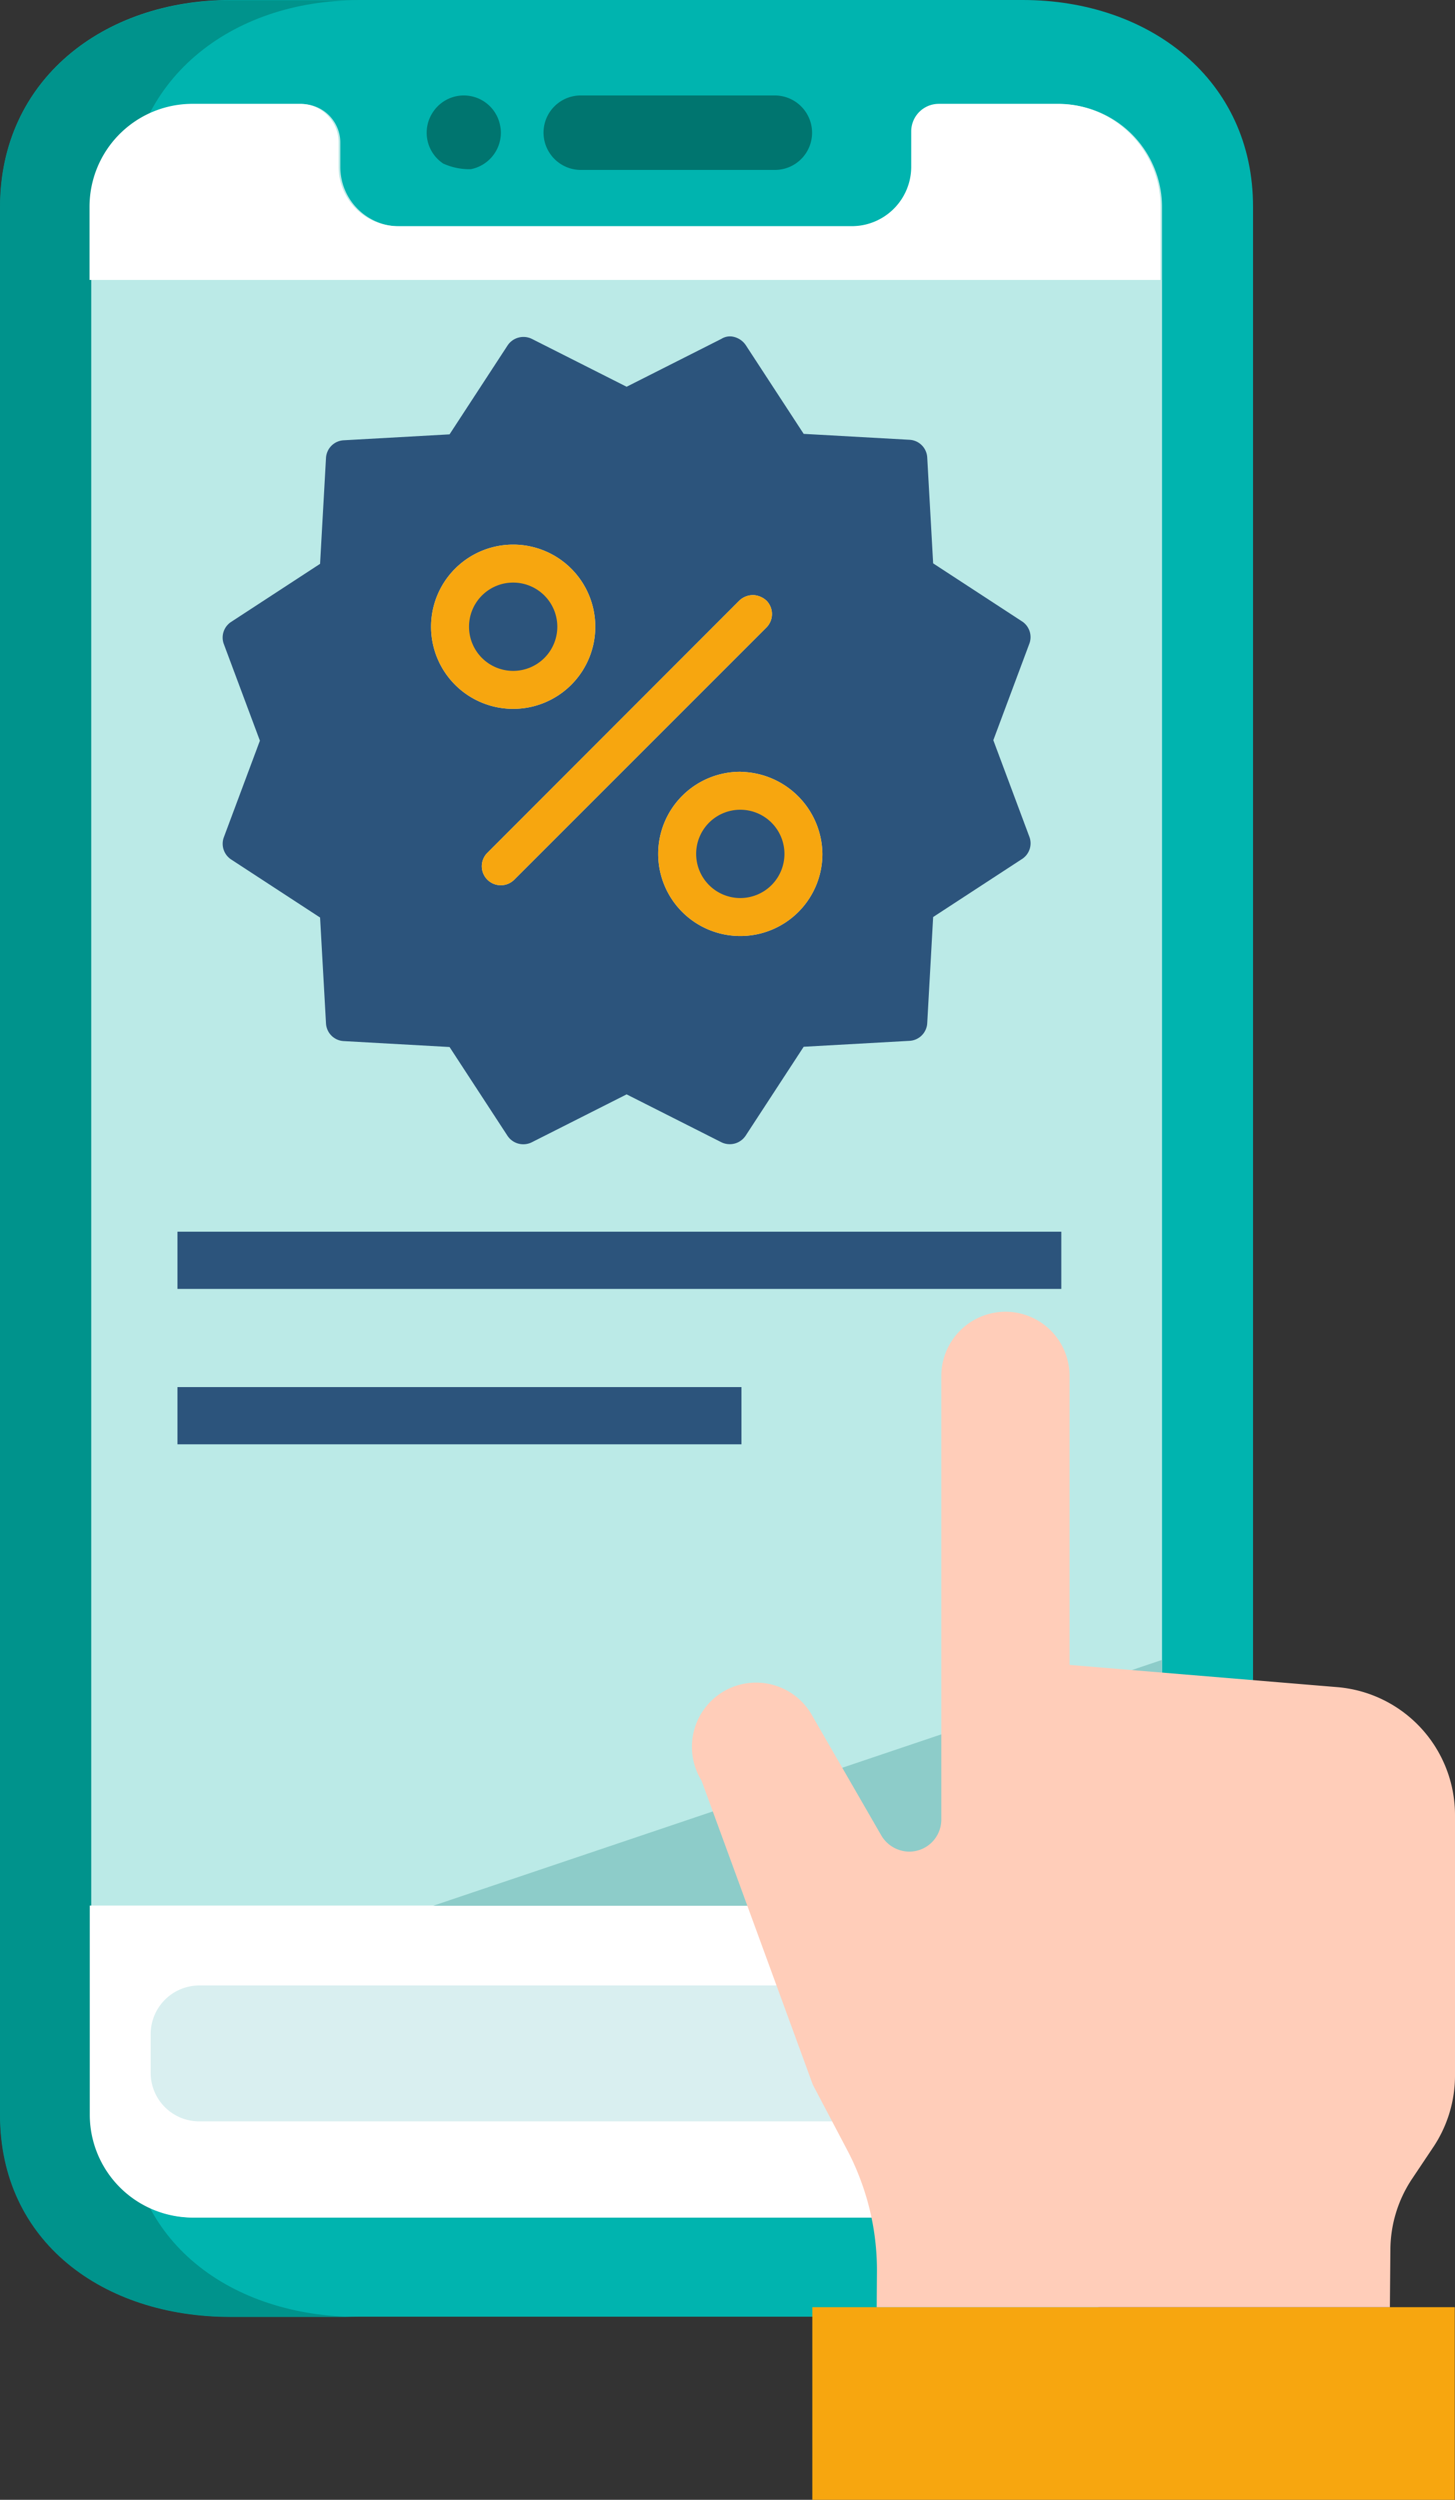 <svg xmlns="http://www.w3.org/2000/svg" width="59" height="101.354" viewBox="0 0 59 101.354">
  <rect x="0" y="0" width="59" height="101.354" fill="#333333" stroke="none"/>
  <g id="icon2" transform="translate(-44.501 -23.819)">
    <g id="Group_3129_00000032613997414597738190000003193529467412459423_" transform="translate(1547.647 -2692.912)">
      <g id="Group_3121_00000048477386047206441160000013920808959074462886_" transform="translate(-776.476 2696.141)">
        <g id="Group_3120_00000105389627905391584960000012492510823815645334_">
          <path id="Path_10985_00000098215528911543760690000000537158309055921337_" d="M-685.2,20.59h-32.12c-5.15,0-9.34,3.23-9.34,8.38v77.36c0,5.15,4.19,8.19,9.34,8.19h32.12c5.15,0,9.34-3.04,9.34-8.19V28.98C-675.85,23.83-680.05,20.59-685.2,20.59Z" fill="#00b4af"/>
          <path id="Path_10986_00000034768829495628901750000013076298273614827679_" d="M-721.49,106.33V28.98c0-5.15,4.19-8.38,9.34-8.38h-5.18c-5.15,0-9.34,3.23-9.34,8.38v77.36c0,5.15,4.19,8.19,9.34,8.19h5.18C-717.3,114.52-721.49,111.48-721.49,106.33Z" fill="#00938c"/>
          <path id="Path_10987_00000145041403885354949790000000633765771119633330_" d="M-679.55,106.33a4.174,4.174,0,0,1-4.17,4.17H-718.8a4.174,4.174,0,0,1-4.17-4.17V28.98a4.174,4.174,0,0,1,4.17-4.17h4.37a1.562,1.562,0,0,1,1.56,1.56h0v.99a2.411,2.411,0,0,0,2.41,2.41h18.4a2.411,2.411,0,0,0,2.41-2.41V25.93a1.118,1.118,0,0,1,1.12-1.12h4.81a4.174,4.174,0,0,1,4.17,4.17v77.35Z" fill="#bbeae7"/>
          <path id="Path_10988_00000051354523574744201270000013339337252105963924_" d="M-679.61,106.33h0a4.174,4.174,0,0,1-4.17,4.17h-35.08a4.174,4.174,0,0,1-4.17-4.17V97.85h43.42Z" fill="#fff"/>
          <path id="Path_10989_00000158719903506970623430000018147062956122636191_" d="M-695.25,27.48h-7.87a1.515,1.515,0,0,1-1.51-1.51h0a1.509,1.509,0,0,1,1.51-1.51h7.87a1.515,1.515,0,0,1,1.51,1.51h0a1.509,1.509,0,0,1-1.51,1.51Z" fill="#00756f"/>
          <path id="Path_10990_00000154416103277080432070000000238478317458091967_" d="M-708.7,27.22a1.5,1.5,0,0,1-.41-2.09,1.5,1.5,0,0,1,.95-.64,1.5,1.5,0,0,1,1.77,1.19,1.427,1.427,0,0,1,.03.29,1.509,1.509,0,0,1-1.22,1.48,2.558,2.558,0,0,1-1.12-.23Z" fill="#00756f"/>
          <path id="Path_10991_00000178890378807696391500000002703605428690590359_" d="M-679.61,31.94V28.97a4.167,4.167,0,0,0-4.17-4.17h-4.82a1.118,1.118,0,0,0-1.12,1.12v1.43a2.411,2.411,0,0,1-2.41,2.41h-18.4a2.411,2.411,0,0,1-2.41-2.41v-.99a1.562,1.562,0,0,0-1.56-1.56h-4.37a4.174,4.174,0,0,0-4.17,4.17v2.97Z" fill="#fff"/>
          <path id="Rectangle_1014_00000147901660888446120380000014356203973409890191_" d="M-718.59,101.09h27.62a1.967,1.967,0,0,1,1.97,1.97v1.57a1.967,1.967,0,0,1-1.97,1.97h-27.62a1.967,1.967,0,0,1-1.97-1.97v-1.57A1.974,1.974,0,0,1-718.59,101.09Z" fill="#d9eff0"/>
          <circle id="Ellipse_362_00000050626057719932644070000000620561246584455871_" cx="2.76" cy="2.76" r="2.76" transform="translate(-687.48 101.09)" fill="#d9eff0"/>
          <path id="Path_10992_00000000215603515852444700000008506938739365825166_" d="M-683.25,103.39l-1.81-1.04a.529.529,0,0,0-.73.2.485.485,0,0,0-.07.26v2.08a.523.523,0,0,0,.54.53.484.484,0,0,0,.26-.07l1.81-1.04a.541.541,0,0,0,.2-.73A.52.52,0,0,0-683.25,103.39Z" fill="#00b4af"/>
        </g>
        <path id="Path_10993_00000142895701999889619570000016384697065849696675_" d="M-679.55,87.89l-29.56,9.97h29.56Z" fill="#8dccc9"/>
      </g>
      <g id="Group_3128_00000132086178472279640450000006076496385248721811_" transform="translate(-748.446 2749.305)">
        <path id="Path_601_00000128472279846986511650000009560603325096846994_" d="M-721.76,60.97v7.81h26.05V60.97h-26.05Z" fill="#f7a60f"/>
        <path id="Path_606_00000052068393722040744530000015165830568979333763_" d="M-719.15,60.97h20.81l.02-2.34a5.224,5.224,0,0,1,.87-2.85l.87-1.3a5.226,5.226,0,0,0,.88-2.89V41.02a5.207,5.207,0,0,0-4.78-5.19l-10.85-.9V23.21a2.6,2.6,0,0,0-2.6-2.6h0a2.608,2.608,0,0,0-2.6,2.6V41.2a1.3,1.3,0,0,1-1.3,1.3h0a1.327,1.327,0,0,1-1.13-.65l-2.78-4.82a2.606,2.606,0,0,0-3.52-1.08h0a2.606,2.606,0,0,0-1.08,3.52c.03.05.06.11.09.16l4.51,12.32,1.4,2.66a10.023,10.023,0,0,1,.52,1.16,10.407,10.407,0,0,1,.68,3.7Z" fill="#ffcdb9"/>
      </g>
      <rect id="Rectangle_1016_00000130605057886244845130000001960053728542519198_" width="35.84" height="2.32" transform="translate(-1495.95 2766.67)" fill="#2c547c"/>
      <rect id="Rectangle_1017_00000009584383848652351110000012452698595166018967_" width="22.87" height="2.32" transform="translate(-1495.95 2772.97)" fill="#2c547c"/>
    </g>
    <path id="Path_11032" data-name="Path 11032" d="M74.16,37.46a.813.813,0,0,1,.58.35l2.35,3.6,4.29.24a.759.759,0,0,1,.72.72l.24,4.29,3.6,2.35a.762.762,0,0,1,.3.91l-1.46,3.91,1.46,3.91a.757.757,0,0,1-.3.91L82.34,61l-.24,4.3a.759.759,0,0,1-.72.72l-4.29.24-2.35,3.6a.773.773,0,0,1-.99.27l-3.84-1.94-3.84,1.94a.77.77,0,0,1-.99-.26l-2.35-3.6-4.29-.24a.759.759,0,0,1-.72-.72l-.24-4.29-3.6-2.35a.762.762,0,0,1-.3-.91l1.46-3.91-1.46-3.91a.757.757,0,0,1,.3-.91l3.6-2.35.24-4.29a.759.759,0,0,1,.72-.72l4.29-.24,2.35-3.6a.773.773,0,0,1,.99-.27l3.84,1.94,3.84-1.94a.661.661,0,0,1,.41-.1Zm.36,17.65a3.33,3.33,0,1,0,3.33,3.33,3.37,3.37,0,0,0-3.16-3.32Zm0,1.54a1.79,1.79,0,1,1-1.79,1.79,1.788,1.788,0,0,1,1.79-1.79Zm.58-8.7a.8.8,0,0,0-.62.22L64.25,58.41a.771.771,0,0,0,1.09,1.09L75.58,49.26a.773.773,0,0,0,0-1.09.853.853,0,0,0-.48-.22ZM65.31,45.9a3.33,3.33,0,1,0,3.33,3.33,3.329,3.329,0,0,0-3.33-3.33Zm0,1.54a1.79,1.79,0,1,1-1.79,1.79,1.788,1.788,0,0,1,1.79-1.79Zm0,0" fill="#2c547c"/>
    <g id="Group_3161" data-name="Group 3161">
      <path id="Path_11033" data-name="Path 11033" d="M74.52,55.11a3.33,3.33,0,1,0,3.33,3.33,3.37,3.37,0,0,0-3.16-3.32Z" fill="#f7a60f"/>
      <path id="Path_11034" data-name="Path 11034" d="M74.52,56.65a1.79,1.79,0,1,1-1.79,1.79,1.788,1.788,0,0,1,1.79-1.79Z" fill="#2c547c"/>
      <path id="Path_11035" data-name="Path 11035" d="M75.1,47.95a.8.8,0,0,0-.62.22L64.25,58.41a.771.771,0,0,0,1.09,1.09L75.58,49.26a.773.773,0,0,0,0-1.09.853.853,0,0,0-.48-.22Z" fill="#f7a60f"/>
      <path id="Path_11036" data-name="Path 11036" d="M65.31,45.9a3.33,3.33,0,1,0,3.33,3.33,3.329,3.329,0,0,0-3.33-3.33Z" fill="#f7a60f"/>
      <path id="Path_11037" data-name="Path 11037" d="M65.31,47.44a1.79,1.79,0,1,1-1.79,1.79,1.788,1.788,0,0,1,1.79-1.79Z" fill="#2c547c"/>
    </g>
  </g>
</svg>
